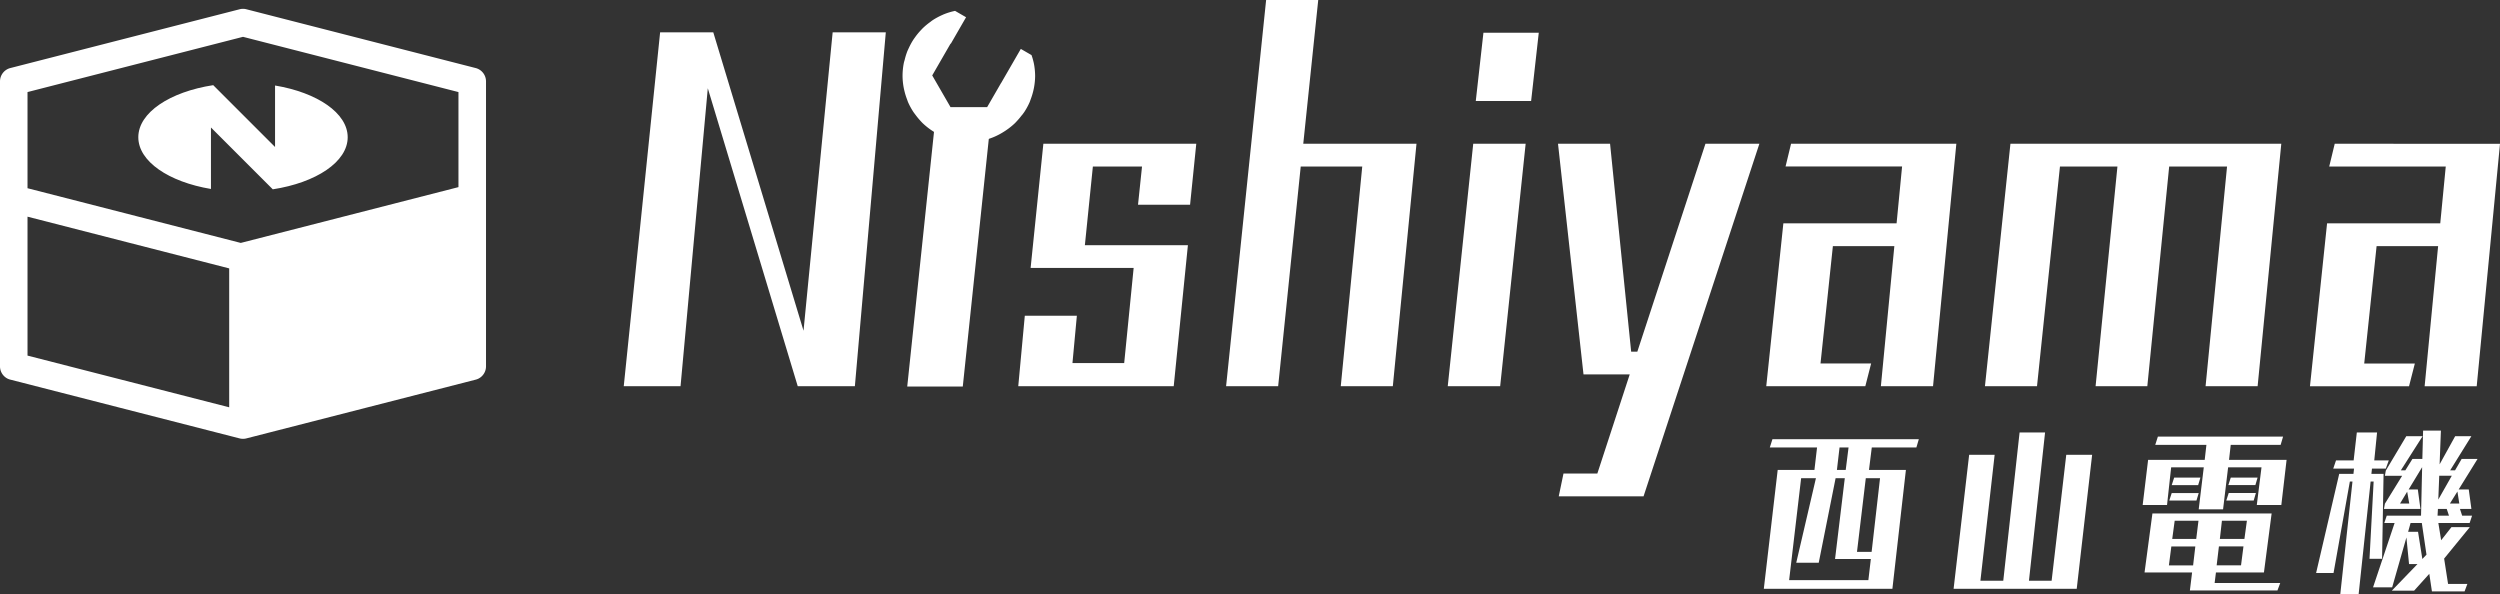 <svg xmlns="http://www.w3.org/2000/svg" width="227.142" height="53.99"><rect width="100%" height="100%" fill="#333333" stroke="none"/><defs><clipPath id="a"><path fill="none" d="M0 0h227.142v53.99H0z"/></clipPath></defs><path d="M72.48 35.091L64.309 8.019l-2.477 27.072h-5.16l3.305-32.156h4.829l8.2 27.114 2.647-27.114h4.829l-2.81 32.156zm20.036 0l.595-6.407h4.73l-.4 4.3h4.7l.859-8.639h-9.361l1.158-11.284h13.893l-.563 5.539h-4.73l.364-3.472h-4.466l-.727 7.15h9.361l-1.289 12.813zM115.036 0l-3.637 35.091h4.73l2.051-19.962h5.59l-1.952 19.962h4.73l2.15-22.03h-10.287L119.771 0zm16.502 35.091l2.315-22.03h4.763l-2.315 22.03zm2.547-25.915l.695-6.2h5.028l-.695 6.2zm7.538 35.918l.43-2.067h3.076l2.943-9.01h-4.2l-2.316-20.956h4.73l1.916 18.888h.562l6.188-18.888h4.9l-10.523 32.033zm29.268-10.003l1.224-12.73h-5.585l-1.124 10.663h4.6l-.529 2.067h-9l1.554-14.8h10.287l.5-5.166H162.23l.5-2.067h15.017l-2.117 22.03zm29.501 0l1.951-19.963h-5.258l-1.986 19.963h-4.7l1.985-19.963h-5.222l-2.085 19.963h-4.73l2.315-22.03h24.609l-2.15 22.03zm11.734-22.03l-.5 2.067h10.588l-.5 5.166h-10.283l-1.554 14.8h9l.529-2.067h-4.6l1.124-10.662h5.59l-1.225 12.73h4.731l2.117-22.03zM82.429 35.117l2.453-23.342h5.046l-2.453 23.346z" fill="#fff"/><g clip-path="url(#a)" fill="#fff"><path d="M92.846 10.472c.081-.108.166-.215.24-.329a6.047 6.047 0 00.453-.834c.044-.1.075-.2.113-.306a5.932 5.932 0 00.221-.713c.028-.115.054-.229.075-.345a5.976 5.976 0 00.1-1.015v-.056a6.048 6.048 0 00-.11-1.09c-.022-.119-.055-.234-.084-.35-.036-.146-.086-.287-.133-.428l-.973-.562-1.785 3.092h-.006l-1.27 2.2h-3.324l-1.664-2.883 1.664-2.887h.028l1.383-2.4-1-.578a6.015 6.015 0 00-1.084.337c-.014.006-.027.015-.041.021a5.975 5.975 0 00-.927.5c-.07.046-.135.1-.2.15a6.145 6.145 0 00-.649.535c-.077.075-.149.153-.223.231a5.955 5.955 0 00-.494.6c-.068.094-.136.19-.2.288a6.085 6.085 0 00-.365.672c-.051.107-.1.211-.149.322a5.889 5.889 0 00-.241.775c-.026.1-.062.2-.083.307a6.088 6.088 0 00-.115 1.145v.056a6.039 6.039 0 00.1 1.015c.021.116.048.231.076.345A5.926 5.926 0 0082.4 9c.038.1.07.207.113.306a6.046 6.046 0 00.453.834c.074.114.159.22.24.329q.18.241.382.464c.1.112.2.223.315.326a6.277 6.277 0 001.064.789 5.865 5.865 0 006.11 0 6.371 6.371 0 001.063-.788c.11-.1.213-.215.314-.326a5.993 5.993 0 00.383-.464m67.418 43.026l1.261-10.8h3.338l.238-2.043H160.8l.239-.75h13.3l-.221.75h-4.053l-.255 2.043h3.355l-1.227 10.8zm9.724-2.708h-3.252l.885-7.34h-.835l-1.533 7.681h-2.043l1.788-7.681h-1.344l-1.091 9.264h7.2zm-2.026-10.132h-.818l-.239 2.043h.8zm2.861 2.792h-1.294l-.8 6.693h1.33zm6.684 10.048l1.413-12.177h2.316l-1.293 11.445h2.077l1.482-13.471h2.315l-1.464 13.471h2.06l1.33-11.445h2.351l-1.4 12.177zm27.548-7.613l.427-3.423h-3.033l-.459 3.814h-2.213l.46-3.814h-2.964l-.375 3.423h-2.213l.494-4.1h5.142l.155-1.362h-4.649l.239-.75h11.375l-.221.75h-4.535l-.153 1.362h5.229l-.478 4.1zm-6.08 7.766l.2-1.635h-4.32l.716-5.364h10.831l-.7 5.364h-4.36l-.119.953h5.961l-.255.682zm.494-4h-2.18l-.221 1.72h2.2zm-2.366-4.172l.221-.681h2.453l-.205.681zm.221-1.4l.221-.682h2.385l-.205.682zm2.431 3.236h-2.162l-.222 1.651h2.18zm4.088 2.333h-2.231l-.205 1.72h2.214zm.312-2.333h-2.27l-.187 1.651h2.231zm-1.873-1.839l.221-.681h2.469l-.2.681zm.187-1.4l.221-.682h2.435l-.2.682zm10.17 9.915l1.108-10.237h-.239l-1.482 8.311h-1.584l2.1-9.009h1.294l.052-.476h-1.89l.255-.75h1.6l.289-2.537h1.839l-.255 2.537h1.321l-.273.75h-1.257l-.051.476h1.106l-.136 7.715h-1.142l.375-7.017h-.273l-1.09 10.236zm8.327-.255l-.239-1.6-1.38 1.533h-2.027l2.332-2.417h-.766l-.239-2.418-1.294 4.529h-1.737l1.958-5.842h-.937l.222-.664h3.116l.1-4.41-1.227 2.027h.835l.239 1.77h-3.315l.084-.476 1.567-2.537h-1.567l.085-.477 1.857-3.117h1.482l-1.976 3.1h.408l.647-1.039h.9l.069-2.572h1.617l-.118 3.066 1.413-2.556h1.472l-1.925 3.1h.443l.6-1.039h1.447l-1.719 2.776h.918l.239 1.77h-1.039l.2.613h.9l-.221.664h-2.843l.256 1.567.936-1.192h1.669l-2.335 2.859.357 2.3h1.755l-.255.682zm-2.249-9.06l-.647 1.073h.835zm1.755 5.721l-.425-2.878h-1.021l-.223.8h.9l.392 2.47zm1.839-4.155h-.8l-.035.613h1.039zm.46-3.014h-1.141l-.086 2.162zm.511 1.431l-.681 1.09h.851zM43.216 6.182L22.389.843a1.207 1.207 0 00-.621 0L.941 6.182A1.251 1.251 0 000 7.394v25.86a1.18 1.18 0 00.029.3 1.251 1.251 0 00.653.845 1.268 1.268 0 00.285.1l20.8 5.332a1.243 1.243 0 00.621 0l20.803-5.33a1.217 1.217 0 00.28-.1 1.25 1.25 0 00.686-1.142V7.394a1.251 1.251 0 00-.941-1.212M22.079 3.346l19.575 5.019v8.636l-19.778 5.07L2.5 17.101V8.365zM2.5 19.686l18.324 4.7v12.62L2.5 32.308z"/><path d="M19.166 17.173v-5.59l5.618 5.618c3.934-.605 6.806-2.493 6.806-4.732 0-2.2-2.772-4.061-6.6-4.7v5.586l-5.618-5.618c-3.934.605-6.806 2.493-6.806 4.732 0 2.2 2.772 4.061 6.6 4.7"/></g></svg>